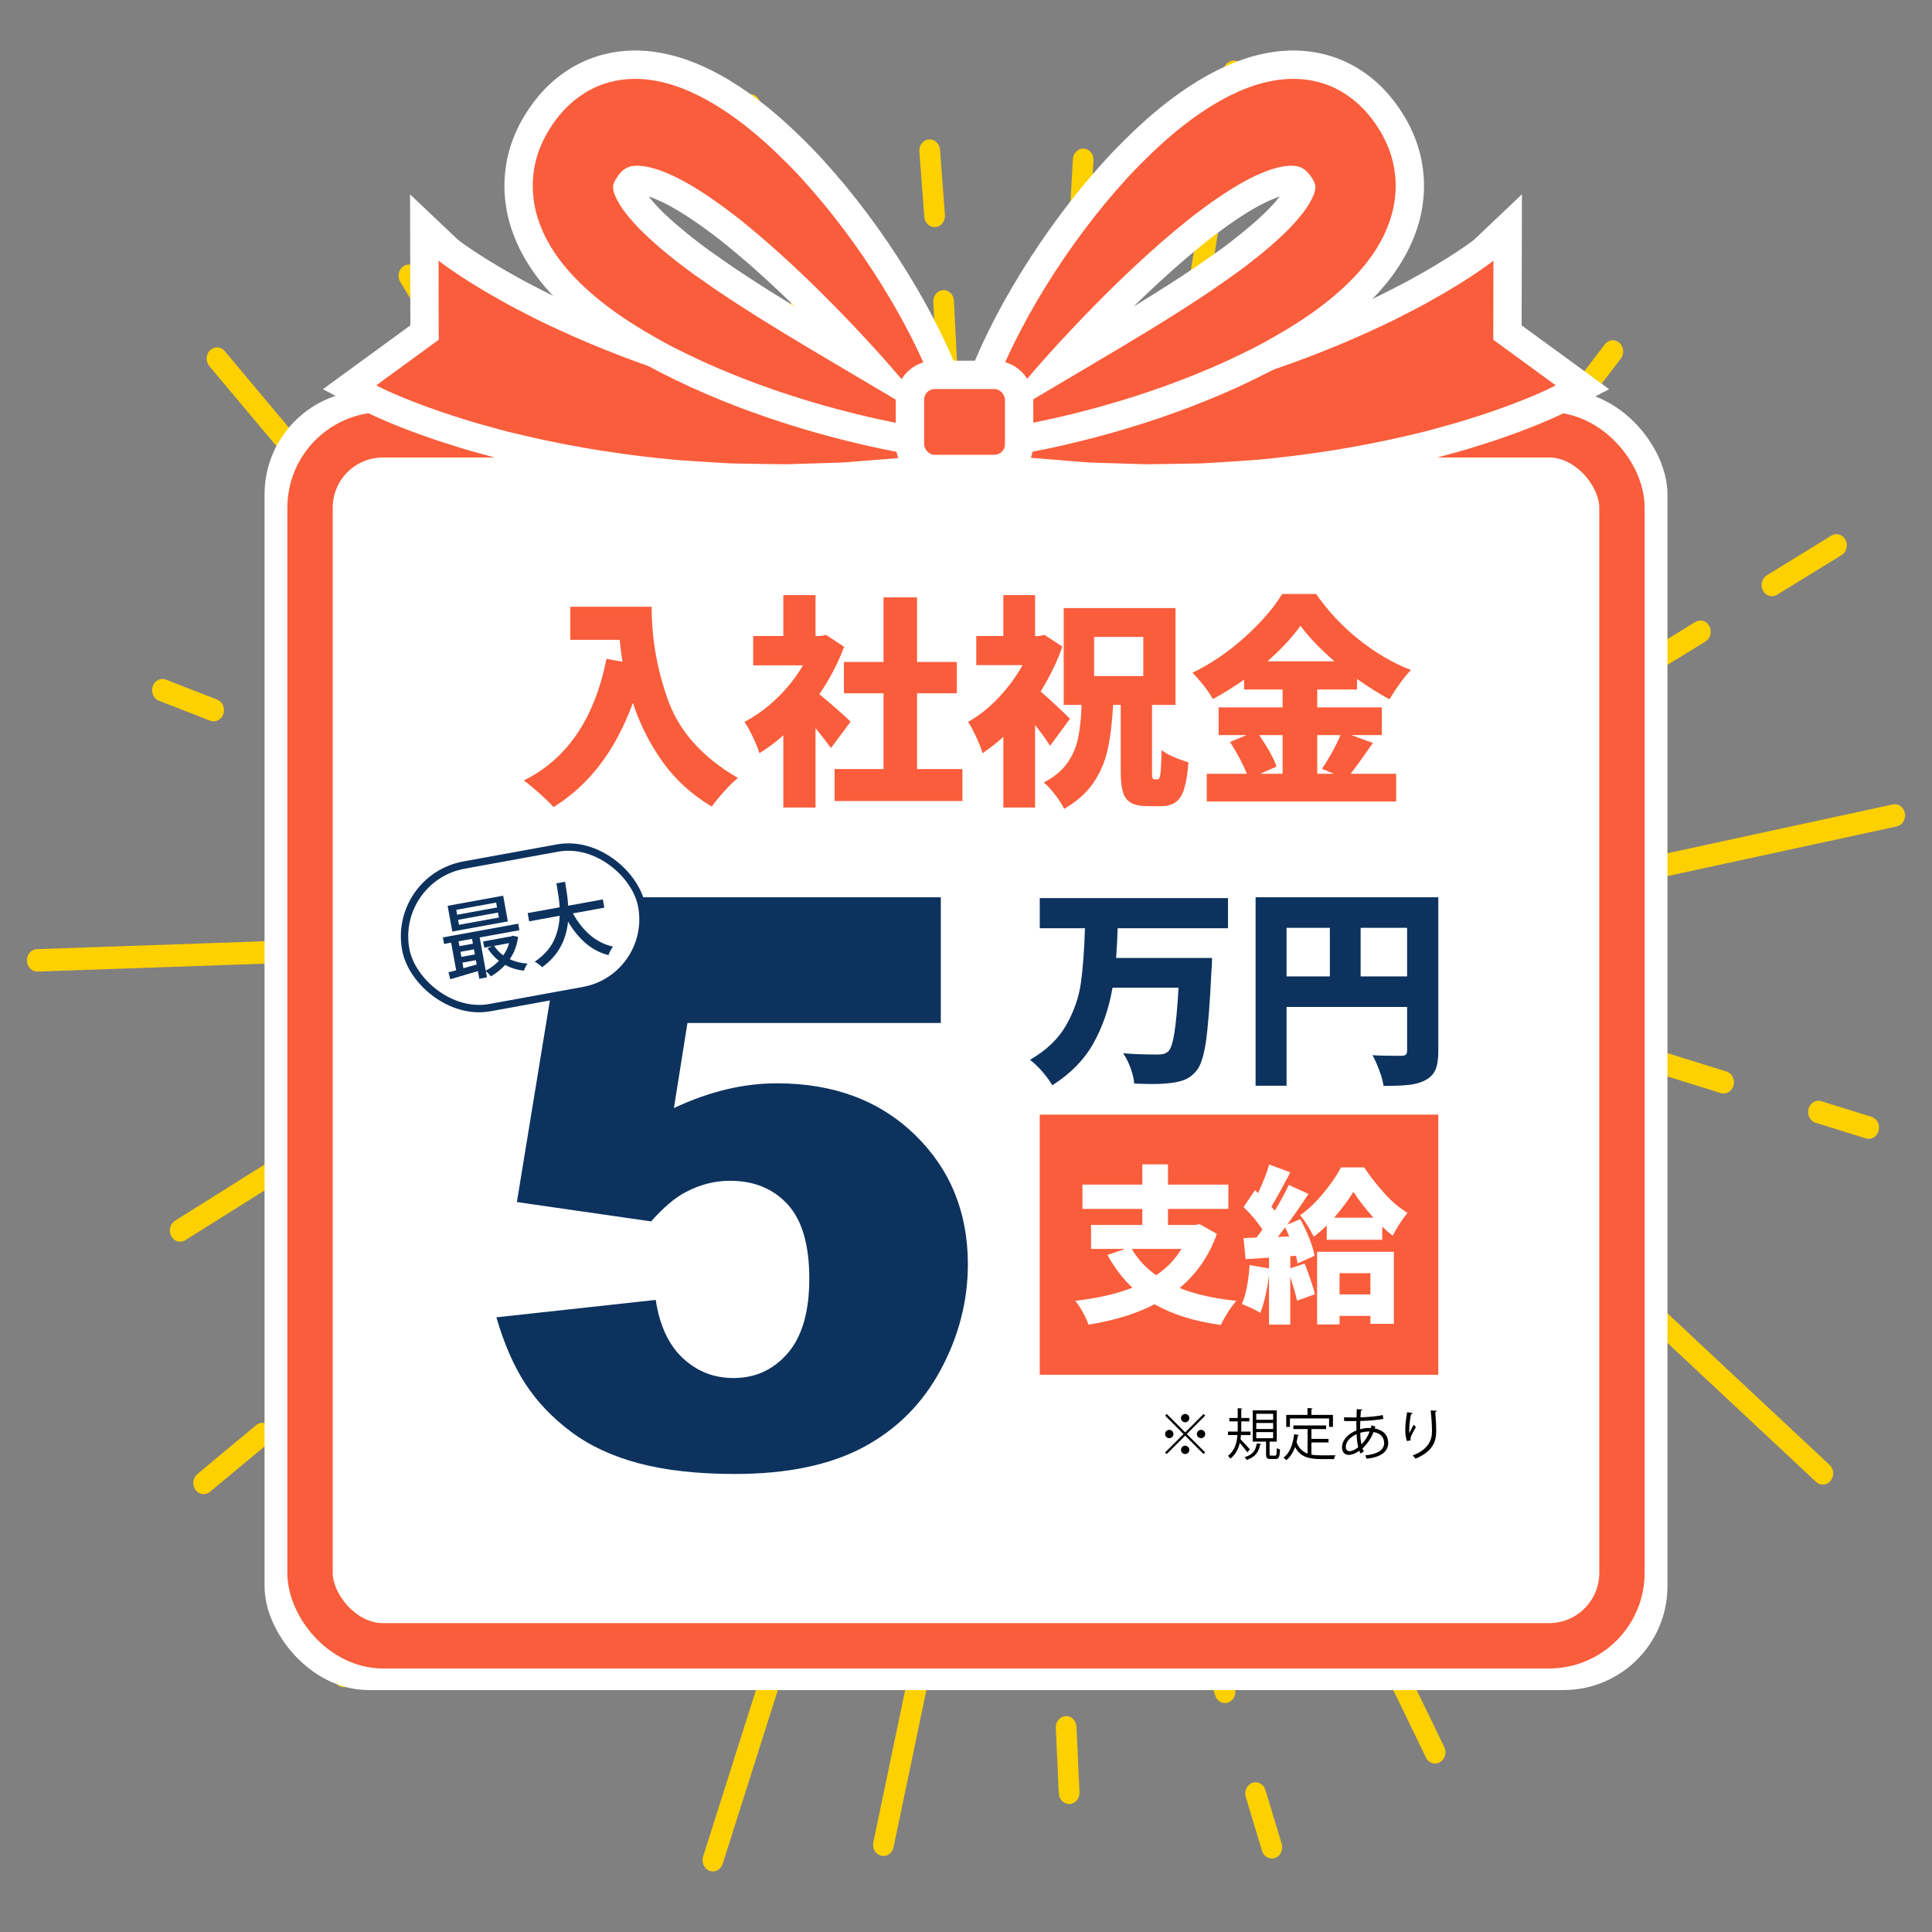 <?xml version="1.0" encoding="UTF-8"?>
<svg xmlns="http://www.w3.org/2000/svg" version="1.1" viewBox="0 0 768 768">
  <rect x="0" y="0" width="768" height="768" fill="#808080" stroke="none"/>
  <defs>
    <style>
      .cls-1 {
        fill: #0d325e;
      }

      .cls-2 {
        stroke: #fa5d3b;
        stroke-miterlimit: 10;
        stroke-width: 18.029px;
      }

      .cls-2, .cls-3, .cls-4 {
        fill: #fff;
      }

      .cls-5 {
        fill: #fa5d3b;
      }

      .cls-6 {
        fill: #fdd000;
      }

      .cls-4 {
        stroke: #0d325e;
        stroke-miterlimit: 10;
        stroke-width: 2.934px;
      }
    </style>
  </defs>
  <!-- Generator: Adobe Illustrator 28.6.0, SVG Export Plug-In . SVG Version: 1.2.0 Build 709)  -->
  <g>
    <g id="_レイヤー_1" data-name="レイヤー_1">
      <g id="_レイヤー_1-2" data-name="_レイヤー_1">
        <g>
          <path class="cls-6" d="M449.707,282.055c-.237,0-.478-.022-.723-.07-2.239-.427-3.731-2.743-3.333-5.167l40.749-249.053c.394-2.42,2.496-4.057,4.772-3.609,2.239.427,3.73,2.743,3.332,5.168l-40.749,249.053c-.354,2.159-2.09,3.679-4.048,3.679l0-0Z"/>
          <path class="cls-6" d="M382.741,278.668c-2.171,0-3.988-1.842-4.108-4.219l-7.642-154.429c-.121-2.46,1.62-4.558,3.891-4.693,2.247-.148,4.209,1.755,4.333,4.215l7.642,154.429c.121,2.46-1.624,4.558-3.891,4.693-.077.004-.149.004-.225.004Z"/>
          <path class="cls-6" d="M371.521,90.304c-2.122,0-3.923-1.763-4.1-4.097l-1.958-25.982c-.185-2.455,1.503-4.606,3.771-4.806,2.259-.179,4.253,1.624,4.438,4.084l1.957,25.982c.185,2.455-1.503,4.606-3.771,4.806-.112.009-.225.013-.338.013l-0-0Z"/>
          <path class="cls-6" d="M508.522,234.284c-.494,0-.997-.095-1.487-.3-2.119-.888-3.172-3.474-2.352-5.769l15.336-42.874c.82-2.299,3.2-3.435,5.326-2.547,2.119.893,3.172,3.474,2.352,5.769l-15.336,42.874c-.631,1.768-2.191,2.847-3.839,2.847h-0Z"/>
          <path class="cls-6" d="M540.998,275.185c-.925,0-1.853-.335-2.621-1.023-1.753-1.572-1.994-4.38-.547-6.278l100.123-131.011c1.455-1.898,4.048-2.159,5.797-.592,1.753,1.572,1.994,4.38.547,6.278l-100.122,131.011c-.816,1.067-1.99,1.615-3.176,1.615Z"/>
          <path class="cls-6" d="M533.642,161.693c-.495,0-1.001-.095-1.488-.3-2.122-.893-3.172-3.474-2.352-5.769l7.811-21.829c.824-2.299,3.216-3.43,5.326-2.547,2.123.893,3.172,3.474,2.352,5.769l-7.81,21.829c-.635,1.767-2.191,2.847-3.839,2.847l-0.0 0Z"/>
          <path class="cls-6" d="M325.482,151.423c-1.797,0-3.445-1.284-3.96-3.248l-11.075-42.551c-.615-2.373.659-4.833,2.846-5.503,2.199-.649,4.462.714,5.081,3.082l11.075,42.551c.615,2.373-.659,4.833-2.846,5.503-.374.113-.752.165-1.122.165h-0Z"/>
          <path class="cls-6" d="M303.803,67.957c-1.797,0-3.445-1.284-3.959-3.248l-5.64-21.663c-.615-2.369.659-4.833,2.846-5.503,2.179-.658,4.458.714,5.081,3.082l5.64,21.663c.615,2.373-.659,4.833-2.846,5.503-.374.113-.752.165-1.122.165Z"/>
          <path class="cls-6" d="M317.358,278.011c-1.592,0-3.111-1.01-3.783-2.695l-79.834-200.938c-.897-2.264.068-4.885,2.155-5.86,2.074-.949,4.51.07,5.41,2.334l79.834,200.938c.897,2.264-.068,4.885-2.154,5.86-.531.244-1.081.361-1.628.361Z"/>
          <path class="cls-6" d="M425.918,154.009c-.08,0-.165-.004-.245-.008-2.271-.144-4-2.251-3.867-4.711l4.667-86.039c.133-2.455,2.122-4.293,4.349-4.188,2.271.144,4,2.25,3.867,4.71l-4.667,86.039c-.128,2.368-1.942,4.197-4.104,4.197h0Z"/>
          <path class="cls-6" d="M205.128,288.742c-1.117,0-2.235-.492-3.047-1.463l-118.871-141.743c-1.528-1.82-1.403-4.641.281-6.295,1.68-1.645,4.285-1.524,5.813.305l118.871,141.743c1.528,1.82,1.403,4.641-.282,6.295-.788.775-1.777,1.158-2.766,1.158v0Z"/>
          <path class="cls-6" d="M603.595,300.832c-1.431,0-2.826-.81-3.582-2.255-1.126-2.142-.434-4.863,1.544-6.078l23.641-14.545c1.986-1.219,4.494-.466,5.612,1.672,1.126,2.142.434,4.863-1.544,6.078l-23.64,14.545c-.643.396-1.343.584-2.03.584h-0Z"/>
          <path class="cls-6" d="M655.946,267.884c-1.431,0-2.826-.81-3.582-2.255-1.126-2.142-.434-4.863,1.544-6.078l19.999-12.303c1.982-1.219,4.498-.465,5.611,1.672,1.126,2.142.434,4.863-1.544,6.078l-19.999,12.303c-.643.396-1.342.583-2.03.583v0Z"/>
          <path class="cls-6" d="M704.385,237.013c-1.435,0-2.826-.81-3.582-2.255-1.125-2.142-.43-4.863,1.544-6.078l25.643-15.773c1.986-1.219,4.494-.47,5.612,1.672,1.125,2.142.43,4.863-1.544,6.078l-25.643,15.773c-.643.396-1.343.583-2.03.583h0Z"/>
          <path class="cls-6" d="M246.119,249.038c-1.339,0-2.653-.705-3.445-2.011l-15.352-25.307c-1.246-2.055-.719-4.82,1.182-6.173,1.897-1.349,4.45-.779,5.7,1.28l15.352,25.307c1.246,2.055.72,4.819-1.182,6.173-.695.497-1.479.732-2.255.732Z"/>
          <path class="cls-6" d="M211.52,193.156c-1.339,0-2.653-.705-3.445-2.011l-12.988-21.407c-1.246-2.055-.719-4.819,1.182-6.173,1.897-1.35,4.454-.779,5.7,1.28l12.988,21.406c1.246,2.055.72,4.82-1.182,6.173-.695.496-1.479.732-2.255.732Z"/>
          <path class="cls-6" d="M179.192,141.523c-1.339,0-2.653-.705-3.445-2.011l-16.65-27.445c-1.246-2.055-.72-4.82,1.182-6.173,1.898-1.349,4.454-.779,5.7,1.28l16.65,27.445c1.246,2.059.72,4.819-1.182,6.173-.695.496-1.479.731-2.255.731Z"/>
          <path class="cls-6" d="M283.387,743.918c-.443,0-.897-.078-1.339-.244-2.151-.797-3.292-3.335-2.553-5.664l69.23-218.099c.74-2.325,3.079-3.574,5.23-2.765,2.151.797,3.292,3.335,2.553,5.664l-69.23,218.1c-.587,1.846-2.183,3.008-3.891,3.008l0-0Z"/>
          <path class="cls-6" d="M422.923,657c-2.199,0-4.02-1.88-4.108-4.279l-4.9-133.676c-.092-2.464,1.676-4.536,3.948-4.632,2.267-.148,4.189,1.815,4.277,4.275l4.9,133.676c.093,2.464-1.676,4.536-3.948,4.632-.056.004-.112.004-.169.004Z"/>
          <path class="cls-6" d="M424.993,717.135c-2.179,0-4-1.855-4.108-4.236l-1.19-26.038c-.112-2.46,1.64-4.549,3.911-4.672,2.243-.196,4.201,1.777,4.314,4.236l1.19,26.03c.113,2.459-1.636,4.554-3.907,4.676-.068.004-.141.004-.209.004h0Z"/>
          <path class="cls-6" d="M270.342,590.16c-.727,0-1.463-.209-2.131-.645-1.941-1.275-2.564-4.018-1.387-6.125l21.997-39.321c1.182-2.103,3.71-2.773,5.656-1.502,1.942,1.275,2.564,4.018,1.387,6.125l-21.996,39.321c-.776,1.38-2.135,2.147-3.526,2.147Z"/>
          <path class="cls-6" d="M136.743,670.696c-.881,0-1.769-.305-2.52-.936-1.797-1.51-2.123-4.31-.728-6.256l124.51-173.78c1.395-1.942,3.976-2.299,5.777-.788,1.797,1.511,2.122,4.31.727,6.256l-124.51,173.781c-.812,1.132-2.026,1.724-3.256,1.724v-0Z"/>
          <path class="cls-6" d="M244.728,637.6c-.728,0-1.459-.209-2.126-.645-1.946-1.275-2.569-4.014-1.391-6.121l11.199-20.026c1.182-2.098,3.71-2.769,5.656-1.502,1.942,1.275,2.564,4.018,1.387,6.125l-11.199,20.017c-.772,1.385-2.134,2.151-3.525,2.151h0Z"/>
          <path class="cls-6" d="M486.963,677.004c-1.733,0-3.345-1.193-3.911-3.069l-12.695-42.02c-.707-2.338.47-4.859,2.633-5.621,2.163-.775,4.486.514,5.189,2.852l12.695,42.012c.708,2.342-.47,4.859-2.629,5.625-.426.152-.86.222-1.282.222Z"/>
          <path class="cls-6" d="M505.587,738.799c-1.733,0-3.345-1.193-3.911-3.074l-6.464-21.393c-.708-2.338.47-4.854,2.633-5.621,2.159-.775,4.486.514,5.189,2.852l6.464,21.393c.708,2.338-.47,4.854-2.633,5.621-.422.152-.856.222-1.279.222h-0Z"/>
          <path class="cls-6" d="M570.484,701.027c-1.484,0-2.915-.866-3.65-2.386l-84.867-175.282c-1.057-2.181-.277-4.876,1.733-6.021,2.022-1.136,4.507-.305,5.559,1.876l84.867,175.282c1.057,2.181.277,4.876-1.733,6.021-.611.344-1.266.51-1.909.51v-0Z"/>
          <path class="cls-6" d="M351.181,737.793c-.302,0-.607-.035-.913-.109-2.219-.544-3.61-2.934-3.107-5.333l17.587-84.058c.503-2.403,2.705-3.896,4.924-3.365,2.219.544,3.61,2.934,3.107,5.333l-17.587,84.058c-.434,2.072-2.131,3.474-4.012,3.474Z"/>
          <path class="cls-6" d="M724.605,590.16c-.953,0-1.914-.357-2.69-1.084l-118.115-110.419c-1.721-1.606-1.913-4.423-.426-6.286,1.479-1.872,4.088-2.073,5.804-.461l118.115,110.419c1.721,1.607,1.913,4.423.426,6.287-.812,1.023-1.962,1.546-3.115,1.546Z"/>
          <path class="cls-6" d="M174.505,514.212c-1.238,0-2.46-.601-3.268-1.746-1.387-1.95-1.045-4.75.76-6.247l21.57-17.928c1.813-1.506,4.394-1.128,5.769.823,1.387,1.95,1.045,4.75-.76,6.247l-21.57,17.928c-.744.622-1.628.923-2.5.923l0.0 0Z"/>
          <path class="cls-6" d="M130.162,551.883c-1.238,0-2.456-.601-3.268-1.741-1.387-1.955-1.045-4.754.756-6.251l18.25-15.168c1.809-1.506,4.394-1.127,5.768.823,1.387,1.95,1.045,4.75-.759,6.247l-18.242,15.168c-.748.622-1.632.923-2.504.923Z"/>
          <path class="cls-6" d="M80.955,593.952c-1.238,0-2.46-.601-3.268-1.746-1.387-1.95-1.045-4.75.76-6.247l23.395-19.443c1.801-1.502,4.394-1.123,5.769.823,1.387,1.95,1.045,4.75-.76,6.247l-23.396,19.443c-.743.623-1.628.923-2.5.923l-0-0Z"/>
          <path class="cls-6" d="M564.84,527.495c-1.286,0-2.553-.649-3.353-1.867l-16.248-24.645c-1.322-2.003-.892-4.789.957-6.217,1.845-1.436,4.426-.966,5.74,1.036l16.248,24.646c1.323,2.003.892,4.789-.957,6.217-.723.562-1.56.831-2.387.831h-0Z"/>
          <path class="cls-6" d="M598.908,578.088c-1.286,0-2.548-.649-3.352-1.868l-13.744-20.849c-1.323-2.003-.892-4.789.957-6.217,1.845-1.432,4.426-.966,5.741,1.036l13.744,20.849c1.323,2.003.892,4.789-.957,6.217-.724.562-1.56.832-2.388.832Z"/>
          <path class="cls-6" d="M636.936,634.2c-1.286,0-2.548-.649-3.352-1.868l-17.623-26.726c-1.323-2.003-.892-4.789.957-6.217,1.845-1.432,4.426-.966,5.741,1.036l17.623,26.726c1.323,2.003.892,4.789-.957,6.217-.724.562-1.56.832-2.388.832h0Z"/>
          <path class="cls-6" d="M635.573,354.08c-1.922,0-3.642-1.463-4.032-3.583-.446-2.416,1.001-4.763,3.228-5.246l117.609-25.472c2.247-.51,4.402,1.084,4.844,3.496.446,2.416-1.001,4.763-3.228,5.246l-117.609,25.473c-.273.061-.542.087-.812.087Z"/>
          <path class="cls-6" d="M685.162,434.686c-.374,0-.759-.057-1.137-.174l-39.23-12.22c-2.187-.679-3.445-3.152-2.818-5.516.627-2.364,2.911-3.722,5.093-3.052l39.23,12.22c2.187.679,3.445,3.152,2.818,5.516-.519,1.955-2.167,3.226-3.956,3.226Z"/>
          <path class="cls-6" d="M742.831,452.701c-.374,0-.76-.057-1.138-.174l-19.974-6.221c-2.183-.679-3.445-3.147-2.818-5.516.631-2.364,2.891-3.722,5.093-3.052l19.975,6.221c2.187.684,3.449,3.152,2.818,5.516-.518,1.955-2.166,3.226-3.955,3.226Z"/>
          <path class="cls-6" d="M152.544,312.16c-.462,0-.932-.083-1.391-.261l-39.953-15.551c-2.138-.831-3.252-3.387-2.484-5.703.768-2.316,3.135-3.526,5.266-2.69l39.953,15.551c2.143.836,3.252,3.387,2.484,5.703-.607,1.82-2.187,2.952-3.875,2.952h-0Z"/>
          <path class="cls-6" d="M84.923,286.744c-.462,0-.933-.082-1.395-.261l-20.34-7.919c-2.138-.832-3.252-3.387-2.484-5.703.768-2.32,3.131-3.527,5.266-2.691l20.349,7.919c2.138.836,3.248,3.392,2.48,5.708-.607,1.815-2.187,2.947-3.875,2.947l-0-0Z"/>
          <path class="cls-6" d="M71.629,493.585c-1.419,0-2.802-.797-3.566-2.221-1.142-2.133-.47-4.858,1.495-6.095l68.844-43.23c1.978-1.237,4.49-.505,5.628,1.62,1.141,2.133.47,4.858-1.495,6.095l-68.844,43.231c-.651.409-1.363.601-2.062.601v-0Z"/>
          <path class="cls-6" d="M14.808,386.214c-2.211,0-4.04-1.902-4.109-4.314-.076-2.46,1.709-4.519,3.98-4.597l119.876-4.166c2.239-.244,4.173,1.851,4.245,4.31.076,2.46-1.709,4.519-3.98,4.598,0,0-119.964,4.17-120.013,4.17Z"/>
        </g>
        <g>
          <g>
            <rect class="cls-3" x="105.159" y="155.257" width="557.681" height="516.56" rx="41.271" ry="41.271"/>
            <rect class="cls-2" x="123.244" y="172.839" width="521.513" height="481.396" rx="28.994" ry="28.994"/>
            <g id="ribbon">
              <path class="cls-3" d="M312.795,195.814c-3.323-.002-6.656-.063-9.878-.122-1.653-.03-3.307-.061-4.963-.083l-7.605-.133c-1.773-.061-3.483-.173-5.136-.282-.825-.054-1.652-.109-2.479-.156-1.727-.113-3.355-.214-4.985-.315-3.333-.207-6.671-.414-10.009-.67l-.185-.015c-21.103-1.963-41.497-5.211-60.617-9.655l-7.606-1.8c-1.705-.432-3.406-.904-5.107-1.377-.814-.227-2.566-.708-2.566-.708-.809-.229-1.619-.451-2.43-.672-1.684-.459-3.424-.935-5.223-1.494l-7.345-2.315c-2.318-.701-4.539-1.489-6.687-2.252l-2.38-.843c-2.112-.746-4.296-1.516-6.573-2.439l-1.396-.547c-2.073-.809-4.217-1.647-6.488-2.657-.37-.163-.758-.328-1.146-.493-.969-.413-1.936-.828-2.975-1.327l-2.197-1.036c-.381-.176-.76-.355-1.316-.654l-17.143-9.061,34.768-25.37-.124-52.076s19.016,18.034,19.017,18.034l1.302.987c.327.256.713.513,1.095.777.387.268.775.536,1.146.803,1.155.836,2.452,1.679,3.824,2.572l1.454.95c1.269.856,2.686,1.712,4.186,2.618l2.208,1.34c1.526.93,2.968,1.808,4.382,2.573l6.193,3.476c1.087.606,2.28,1.215,3.544,1.861.761.389,1.524.779,2.282,1.176.748.381,1.494.769,2.24,1.156,1.219.633,2.438,1.267,3.671,1.872l6.235,2.93c15.678,7.308,32.811,13.896,50.892,19.568l13.428,3.806c.749.206,1.588.445,2.427.683,1.322.377,2.644.755,3.974,1.091l6.781,1.576c1.615.369,3.269.757,4.925,1.145,2.813.659,5.72,1.34,8.549,1.953l20.614,3.768c1.371.209,2.745.387,4.12.566.86.112,1.72.224,2.58.342,0,0,14.91,1.971,15.375,2.035.589.08,1.178.163,1.768.222l34.772,2.819,1.144,28.339-35.615,4.703c-.918.106-1.837.18-2.756.251-.387.03-17.495,1.413-18.319,1.481-1.669.138-3.34.275-5.011.374l-.309.014-7.304.232-14.846.46h-.177Z"/>
              <path class="cls-5" d="M174.335,103.536l.308.293c.06.078.361.281.53.416l1.202.909c.774.606,1.75,1.239,2.617,1.861,1.747,1.266,3.669,2.476,5.548,3.709,1.859,1.255,3.834,2.416,5.786,3.604,1.956,1.184,3.899,2.398,5.929,3.497l6.041,3.391c2.021,1.127,4.107,2.139,6.162,3.219,2.068,1.054,4.121,2.155,6.211,3.179l6.323,2.971c16.912,7.884,34.494,14.539,52.46,20.167l13.578,3.849c2.272.624,4.539,1.313,6.824,1.886l6.88,1.599c4.595,1.051,9.195,2.176,13.82,3.174l13.949,2.55,7.002,1.28c2.34.361,4.687.635,7.035.957l14.125,1.87c1.18.147,2.361.333,3.542.447l3.548.288,7.108.577,14.268,1.156.327,8.091-14.395,1.904-7.223.951-3.618.476c-1.207.14-2.415.208-3.624.316l-14.539,1.176c-2.429.184-4.862.416-7.295.56l-7.304.232-14.661.454c-4.889-.002-9.783-.137-14.693-.203l-7.373-.128c-2.457-.084-4.905-.287-7.363-.427-4.911-.322-9.842-.593-14.772-.969-19.686-1.831-39.421-4.836-59.109-9.411l-7.39-1.747c-2.46-.623-4.908-1.336-7.368-2.003-2.456-.696-4.926-1.322-7.38-2.085l-7.37-2.324c-2.463-.742-4.919-1.638-7.381-2.508-2.462-.875-4.926-1.717-7.405-2.725-2.479-.977-4.944-1.906-7.481-3.034-1.278-.564-2.482-1.039-3.826-1.683l-1.987-.936c-.36-.177-.598-.268-1.06-.517l-1.267-.67,24.834-18.122-.075-31.518 0.0 0Z"/>
              <path class="cls-3" d="M432.723,195.117l-.155-.009c-1.67-.099-3.341-.236-5.009-.374-.824-.068-17.934-1.451-18.321-1.481-.92-.071-1.839-.145-2.758-.251l-11.016-1.449-24.599-3.254,1.147-28.339,34.771-2.819c.59-.059,1.179-.142,1.768-.222.465-.063,15.429-2.042,15.429-2.042.807-.111,1.668-.223,2.529-.335,1.374-.178,2.748-.356,4.118-.565l20.614-3.768c2.831-.613,5.742-1.296,8.558-1.955,1.653-.387,3.303-.774,4.954-1.152l6.744-1.568c1.333-.336,2.657-.716,3.981-1.093.835-.238,1.67-.476,2.506-.705l13.341-3.783c18.078-5.67,35.211-12.258,50.922-19.582l6.204-2.916c1.232-.605,2.449-1.238,3.667-1.87.748-.388,1.495-.776,2.244-1.158.759-.398,1.521-.787,2.282-1.176,1.263-.645,2.457-1.255,3.571-1.876l6.167-3.461c1.406-.76,2.839-1.633,4.356-2.557l2.249-1.364c1.494-.903,2.906-1.757,4.172-2.61l1.45-.947c1.373-.893,2.671-1.736,3.786-2.545.412-.295.798-.562,1.183-.829.384-.265.77-.523,1.098-.78,0,0,1.302-.986,1.302-.987l19.017-18.065-.124,52.107,34.768,25.37-17.216,9.101c-.484.26-.863.439-1.245.616l-2.266,1.068c-.971.466-1.939.881-2.908,1.294-.387.165-.775.33-1.171.505-2.246.999-4.393,1.838-6.469,2.649l-1.387.543c-2.271.92-4.449,1.689-6.555,2.433l-2.407.852c-2.145.761-4.362,1.549-6.677,2.248l-7.303,2.303c-1.842.573-3.583,1.048-5.268,1.508-.81.221-1.62.442-2.429.671l-.119.033c-.815.221-1.63.448-2.443.675-1.702.473-3.404.945-5.109,1.378l-7.566,1.79c-19.16,4.453-39.555,7.702-60.658,9.665l-.184.015c-3.339.255-6.677.463-10.01.67-1.629.101-3.257.202-4.882.309-.929.053-1.756.108-2.583.162-1.652.108-3.361.221-5.132.282l-7.565.133c-1.698.023-3.352.053-5.005.084-3.222.059-6.554.12-9.877.122h-.177l-22.305-.697Z"/>
              <path class="cls-5" d="M593.665,103.536l-.308.293c-.06.078-.361.281-.53.416l-1.202.909c-.774.606-1.75,1.239-2.617,1.861-1.747,1.266-3.669,2.476-5.548,3.709-1.859,1.255-3.834,2.416-5.786,3.604-1.956,1.184-3.899,2.398-5.929,3.497l-6.041,3.391c-2.021,1.127-4.107,2.139-6.163,3.219-2.068,1.054-4.121,2.155-6.211,3.179l-6.323,2.971c-16.912,7.884-34.494,14.539-52.46,20.167l-13.578,3.849c-2.272.624-4.539,1.313-6.824,1.886l-6.88,1.599c-4.595,1.051-9.195,2.176-13.82,3.174l-13.949,2.55-7.002,1.28c-2.34.361-4.687.635-7.035.957l-14.125,1.87c-1.18.147-2.361.333-3.542.447l-3.548.288-7.108.577-14.268,1.156-.327,8.091,14.395,1.904,7.223.951,3.618.476c1.207.14,2.415.208,3.624.316l14.539,1.176c2.429.184,4.862.416,7.295.56l7.304.232,14.661.454c4.889-.002,9.783-.137,14.693-.203l7.373-.128c2.457-.084,4.905-.287,7.363-.427,4.911-.322,9.842-.593,14.772-.969,19.686-1.831,39.421-4.836,59.109-9.411l7.39-1.747c2.46-.623,4.908-1.336,7.368-2.003,2.456-.696,4.926-1.322,7.38-2.085l7.37-2.324c2.463-.742,4.919-1.638,7.381-2.508,2.462-.875,4.926-1.717,7.405-2.725,2.479-.977,4.944-1.906,7.481-3.034,1.278-.564,2.483-1.039,3.826-1.683l1.987-.936c.361-.177.598-.268,1.06-.517l1.267-.67-24.834-18.122.075-31.518-0.0 0Z"/>
              <path class="cls-3" d="M373.068,182.388l-1.12-.169-.332-.045-3.262-.486-6.38-1.044c-4.878-.876-8.91-1.661-12.691-2.47-7.878-1.656-16.102-3.696-25.104-6.228-17.662-5.022-33.817-10.896-49.417-17.968-3.996-1.832-8.078-3.807-12.175-5.893-3.707-1.908-7.567-4.062-12.194-6.804-9.667-5.776-17.394-11.368-24.353-17.618-4.615-4.172-8.547-8.385-12.047-12.903-4.871-6.369-8.357-12.83-10.699-19.808-1.521-4.594-2.422-9.336-2.693-14.14-.289-5.108.198-10.429,1.409-15.388,1.141-4.622,2.907-9.101,5.258-13.338l.807-1.427.753-1.218c.497-.819,1.04-1.657,1.613-2.487,1.067-1.575,2.319-3.222,3.668-4.819,5.882-7.053,13.718-12.525,22.017-15.353,5.136-1.786,10.671-2.703,16.386-2.703,2.6,0,5.252.192,7.882.571,6.177.902,12.238,2.697,18.552,5.491,4.968,2.215,9.729,4.831,14.581,8.012,7.789,5.082,15.417,11.251,23.302,18.847,3.716,3.577,6.984,6.902,9.988,10.161,3.125,3.453,6.202,6.995,9.216,10.603,11.849,14.42,22.411,29.908,31.453,46.106,5.236,9.523,9.171,17.659,12.419,25.665,2.008,4.911,3.626,9.56,4.934,14.186l.071.261c.557,2.167,1.32,5.134,1.706,8.353l.052.465c.046.402.089.805.119,1.208.04.457.065.916.065,1.373v13.268l-13.784-2.262ZM257.845,78.101c1.082,1.385,2.434,2.928,4.037,4.608,3.978,4.096,9.233,8.648,15.998,13.846,2.984,2.275,6.234,4.561,9.306,6.705,3.226,2.278,6.486,4.485,9.737,6.593,6.218,4.081,12.662,8.116,19.07,12.031-4.621-4.519-9.175-8.799-13.703-12.882-2.999-2.721-5.972-5.314-8.864-7.732-2.91-2.434-5.919-4.95-8.889-7.209-6.677-5.086-12.425-8.951-17.574-11.82-3.637-2.027-6.747-3.356-9.117-4.141Z"/>
              <path class="cls-5" d="M375.556,170.921c-.028-.415-.085-.83-.128-1.245-.283-2.367-.85-4.626-1.431-6.886-1.261-4.457-2.805-8.792-4.534-13.018-3.429-8.454-7.48-16.523-11.816-24.408-8.77-15.708-18.871-30.51-30.262-44.374-2.876-3.443-5.823-6.84-8.855-10.19-3.06-3.32-6.248-6.532-9.52-9.683-6.574-6.333-13.629-12.296-21.662-17.537-4.009-2.628-8.274-5.041-12.963-7.132-4.689-2.075-9.804-3.796-15.598-4.642-5.766-.83-12.396-.661-19.027,1.645-6.63,2.259-12.736,6.794-17.044,11.958-1.091,1.291-2.097,2.613-3.004,3.95-.467.676-.892,1.337-1.303,2.013l-.638,1.03-.652,1.153c-1.714,3.089-3.202,6.64-4.165,10.544-.949,3.889-1.332,8.069-1.105,12.081s1.006,7.808,2.125,11.189c2.281,6.794,5.539,12.066,8.926,16.492,3.429,4.427,7.013,8.115,10.668,11.42,7.325,6.578,14.904,11.728,22.569,16.308,3.839,2.275,7.679,4.457,11.561,6.455,3.896,1.983,7.792,3.873,11.716,5.672,15.698,7.116,31.65,12.788,47.815,17.384,8.09,2.275,16.222,4.334,24.411,6.056,4.094.876,8.217,1.66,12.326,2.398l6.205,1.014,3.103.461.255.031,1.303.2.751.123c0-.154-.014-.307-.028-.461l-0-0ZM371.008,167.955l-5.44-3.381-10.88-6.532-21.676-12.834c-14.352-8.5-28.59-16.953-42.219-25.899-3.414-2.213-6.772-4.488-10.059-6.809-3.301-2.305-6.574-4.611-9.719-7.009-6.262-4.811-12.255-9.822-17.284-15.001-2.479-2.597-4.732-5.226-6.446-7.746-1.714-2.521-2.904-4.903-3.315-6.548-.425-1.706-.312-2.229-.099-3.013.113-.4.312-.953.722-1.66.17-.292.581-.953.864-1.337.297-.461.609-.845.921-1.199,1.204-1.43,2.125-2.029,3.329-2.521,1.176-.477,2.947-.738,5.327-.492,4.774.415,11.178,2.951,17.412,6.425,6.29,3.504,12.637,7.916,18.914,12.696,3.131,2.382,6.205,4.949,9.294,7.531,3.088,2.582,6.149,5.257,9.181,8.008,12.156,10.959,23.943,22.84,35.376,35.213,5.724,6.194,11.32,12.557,16.718,19.12,2.663,3.305,5.313,6.655,7.721,10.16.765,1.091,1.502,2.213,2.196,3.351l-.836-.522Z"/>
              <path class="cls-3" d="M379.73,171.382c0-.459.025-.92.065-1.379.031-.399.073-.798.118-1.197l.052-.467c.384-3.216,1.148-6.186,1.706-8.355l.07-.261c1.31-4.631,2.928-9.281,4.946-14.216,3.236-7.978,7.171-16.113,12.372-25.572,9.076-16.259,19.638-31.747,31.428-46.098,3.077-3.682,6.153-7.224,9.206-10.597,3.075-3.336,6.342-6.661,10.061-10.241,7.882-7.594,15.511-13.763,23.319-18.857,4.835-3.169,9.595-5.786,14.534-7.987,6.34-2.807,12.403-4.601,18.558-5.5,2.652-.382,5.304-.574,7.904-.574,5.715,0,11.25.917,16.451,2.725,8.234,2.806,16.069,8.278,21.996,15.384,1.3,1.537,2.552,3.185,3.676,4.842.517.748,1.062,1.59,1.61,2.492l.703,1.135.764,1.351c2.394,4.314,4.162,8.793,5.295,13.39,1.217,4.982,1.703,10.303,1.415,15.415-.272,4.804-1.173,9.547-2.678,14.094-2.358,7.024-5.844,13.485-10.672,19.797-3.542,4.573-7.474,8.786-12.063,12.934-6.985,6.274-14.712,11.865-24.344,17.621-4.663,2.764-8.524,4.918-12.186,6.802-4.149,2.112-8.231,4.088-12.178,5.896-15.641,7.091-31.795,12.965-49.428,17.978-9.034,2.541-17.259,4.58-25.173,6.245-3.742.801-7.774,1.585-12.652,2.461l-6.54,1.069-3.267.486-.231.027-1.053.162-13.787,2.26v-13.266ZM508.739,78.101c-2.37.785-5.479,2.114-9.117,4.14-5.152,2.87-10.898,6.735-17.57,11.817-2.968,2.259-5.981,4.777-8.895,7.213-2.893,2.418-5.865,5.01-8.835,7.706-4.542,4.095-9.104,8.382-13.73,12.907,6.396-3.908,12.824-7.933,19.015-11.997,3.299-2.139,6.558-4.345,9.742-6.593,3.12-2.179,6.37-4.465,9.386-6.765,6.731-5.171,11.986-9.723,16.032-13.89,1.557-1.632,2.894-3.159,3.971-4.539Z"/>
              <path class="cls-5" d="M553.627,64.098c-.963-3.904-2.451-7.455-4.165-10.544l-.652-1.153-.638-1.03c-.411-.676-.836-1.337-1.303-2.013-.907-1.337-1.913-2.659-3.004-3.95-4.307-5.164-10.413-9.699-17.043-11.958-6.63-2.305-13.261-2.475-19.027-1.645-5.794.845-10.909,2.567-15.598,4.642-4.689,2.09-8.954,4.504-12.963,7.132-8.033,5.241-15.088,11.205-21.662,17.537-3.273,3.151-6.46,6.363-9.521,9.683-3.032,3.351-5.979,6.747-8.855,10.19-11.391,13.864-21.492,28.665-30.262,44.374-4.335,7.885-8.387,15.954-11.816,24.408-1.728,4.227-3.273,8.561-4.534,13.018-.581,2.259-1.148,4.519-1.431,6.886-.043.415-.099.83-.128,1.245-.014.154-.028.307-.028.461l.751-.123,1.303-.2.255-.031,3.103-.461,6.205-1.014c4.108-.738,8.231-1.522,12.326-2.398,8.189-1.722,16.321-3.781,24.41-6.056,16.165-4.596,32.118-10.267,47.815-17.384,3.924-1.798,7.82-3.689,11.716-5.672,3.882-1.998,7.721-4.181,11.561-6.455,7.665-4.58,15.244-9.729,22.569-16.308,3.655-3.305,7.24-6.993,10.668-11.42,3.386-4.427,6.644-9.699,8.925-16.492,1.119-3.381,1.898-7.178,2.125-11.189.227-4.012-.156-8.192-1.105-12.081l0.0 0ZM522.614,76.195c-.411,1.644-1.601,4.027-3.315,6.548-1.714,2.521-3.967,5.149-6.446,7.746-5.029,5.18-11.022,10.19-17.284,15.001-3.145,2.398-6.418,4.703-9.719,7.009-3.287,2.321-6.645,4.596-10.059,6.809-13.629,8.946-27.867,17.399-42.219,25.899l-21.676,12.834-10.881,6.532-5.44,3.381-.836.522c.694-1.137,1.431-2.259,2.196-3.351,2.409-3.505,5.058-6.855,7.721-10.16,5.398-6.563,10.994-12.926,16.718-19.12,11.433-12.373,23.22-24.254,35.376-35.213,3.032-2.751,6.092-5.426,9.181-8.008,3.088-2.582,6.163-5.149,9.294-7.531,6.276-4.78,12.623-9.191,18.913-12.696,6.234-3.474,12.637-6.01,17.412-6.425,2.38-.246,4.151.015,5.327.492,1.204.492,2.125,1.091,3.329,2.521.312.354.623.738.921,1.199.283.384.694,1.045.864,1.337.411.707.609,1.26.723,1.66.213.784.326,1.306-.099,3.013l0-0Z"/>
              <path class="cls-3" d="M410.747,158.836v17.775c0,8.528-6.924,15.452-15.452,15.452h-23.76c-8.528,0-15.452-6.924-15.452-15.452v-17.774c0-8.528,6.924-15.452,15.452-15.452h23.76c8.528,0,15.451,6.923,15.451,15.451Z"/>
              <rect class="cls-5" x="367.352" y="154.653" width="32.128" height="26.141" rx="4.184" ry="4.184"/>
            </g>
          </g>
          <g>
            <g>
              <path class="cls-5" d="M259.042,241.191c0,12.917,2.235,25.463,6.71,37.639,4.473,12.176,13.672,22.323,27.596,30.44-1.482,1.126-3.303,2.889-5.466,5.288-2.163,2.399-3.808,4.429-4.933,6.088-7.94-4.741-14.458-10.679-19.552-17.819-5.096-7.139-9.036-14.945-11.82-23.419-6.874,18.901-17.391,32.706-31.551,41.416-1.186-1.363-3.037-3.17-5.555-5.421-2.519-2.253-4.608-3.969-6.266-5.155,17.182-8.473,28.143-24.588,32.884-48.348l6.399,1.155c-.475-2.607-.859-5.51-1.155-8.71h-19.641v-13.154h32.351Z"/>
              <path class="cls-5" d="M330.319,297.36c-1.542-2.133-3.586-4.769-6.133-7.91v31.551h-12.798v-28.707c-3.142,2.786-6.31,5.155-9.51,7.11-.533-1.778-1.437-3.999-2.71-6.666-1.275-2.666-2.355-4.591-3.244-5.777,4.562-2.369,8.887-5.524,12.976-9.465,4.088-3.94,7.523-8.279,10.309-13.02h-19.819v-11.643h11.998v-16.264h12.798v16.264h1.955l2.222-.444,7.199,4.71c-2.488,6.637-5.777,12.918-9.865,18.842,2.014,1.659,4.355,3.659,7.021,5.999,2.666,2.342,4.473,3.986,5.422,4.933l-7.821,10.487ZM364.536,305.715h18.042v12.709h-50.836v-12.709h19.463v-30.129h-15.731v-12.443h15.731v-25.685h13.331v25.685h15.82v12.443h-15.82v30.129Z"/>
              <path class="cls-5" d="M417.417,296.471c-1.481-2.369-3.466-5.124-5.954-8.265v32.795h-12.62v-28.084c-2.311,2.133-5.066,4.297-8.265,6.488-.475-1.718-1.334-3.911-2.578-6.577-1.243-2.666-2.31-4.621-3.199-5.866,4.266-2.369,8.295-5.555,12.087-9.554,3.791-3.999,6.991-8.339,9.599-13.02h-18.398v-11.554h10.754v-16.264h12.62v16.264h1.6l2.133-.444,7.11,4.622c-2.015,5.866-4.888,11.82-8.621,17.864,1.718,1.482,3.762,3.333,6.133,5.554,2.369,2.222,4.206,3.986,5.51,5.289l-7.91,10.754ZM460.166,309.802c.533,0,.902-.725,1.11-2.178.207-1.451.37-4.606.49-9.465,1.125.949,2.725,1.866,4.799,2.755,2.073.889,4.029,1.599,5.866,2.133-.355,4.503-.92,7.998-1.689,10.487-.77,2.489-1.897,4.266-3.377,5.333-1.482,1.067-3.437,1.6-5.866,1.6h-5.154c-2.963,0-5.215-.445-6.754-1.333-1.542-.889-2.608-2.311-3.2-4.266-.593-1.955-.889-4.739-.889-8.354v-26.307h-3.022c-.355,6.814-1.066,12.68-2.133,17.597-1.066,4.919-2.978,9.392-5.733,13.42-2.754,4.029-6.621,7.465-11.598,10.309-.83-1.719-2.03-3.599-3.599-5.643-1.57-2.044-3.066-3.658-4.487-4.844,4.088-2.133,7.183-4.679,9.287-7.643,2.102-2.962,3.54-6.251,4.31-9.865.769-3.614,1.245-8.057,1.422-13.331h-7.11v-38.483h44.437v38.483h-9.331v26.129c0,1.542.058,2.504.177,2.889.118.386.385.578.8.578h1.245ZM434.925,253.189v15.553h19.553v-15.553h-19.553Z"/>
              <path class="cls-5" d="M545.752,295.316l-2.31,3.289c-2.666,3.852-4.859,6.843-6.577,8.977h18.13v11.02h-75.277v-11.02h15.908c-.77-1.955-1.764-4.073-2.977-6.355-1.216-2.28-2.445-4.369-3.689-6.266l6.576-2.755h-11.109v-11.021h25.418v-7.11h-15.287v-3.911c-3.911,2.786-8.058,5.363-12.442,7.733-.771-1.481-1.971-3.258-3.599-5.333-1.631-2.074-3.126-3.791-4.489-5.155,7.288-3.495,14.205-8.19,20.752-14.087,6.546-5.895,11.509-11.627,14.886-17.198h13.51c4.799,6.874,10.487,12.931,17.064,18.175,6.577,5.243,13.449,9.258,20.619,12.042-2.666,2.786-5.511,6.666-8.532,11.643-4.147-2.251-8.443-4.946-12.887-8.087v4.177h-15.819v7.11h25.684v11.021h-12.176l8.621,3.11ZM500.515,292.205c3.555,5.154,5.866,9.331,6.933,12.531l-6.488,2.844h8.888v-15.375h-9.332ZM530.466,262.877c-5.866-5.095-10.37-9.806-13.51-14.131-3.377,4.741-7.762,9.451-13.153,14.131h26.663ZM523.623,292.205v15.375h6.576l-4.71-1.955c1.302-1.895,2.635-4.073,3.999-6.533,1.362-2.458,2.489-4.755,3.377-6.887h-9.242Z"/>
            </g>
            <g>
              <path class="cls-1" d="M225.303,356.677h148.681v49.97h-100.71l-5.381,33.826c6.969-3.279,13.862-5.739,20.68-7.38,6.816-1.639,13.555-2.46,20.219-2.46,22.549,0,40.847,6.818,54.891,20.449,14.042,13.634,21.064,30.804,21.064,51.508,0,14.556-3.612,28.548-10.84,41.975-7.226,13.429-17.477,23.678-30.75,30.751-13.276,7.072-30.266,10.609-50.97,10.609-14.864,0-27.599-1.411-38.208-4.228-10.609-2.818-19.63-7.02-27.061-12.608-7.433-5.586-13.453-11.916-18.066-18.989-4.613-7.072-8.457-15.887-11.532-26.446l63.347-6.919c1.538,10.148,5.125,17.862,10.763,23.14,5.636,5.281,12.351,7.918,20.142,7.918,8.711,0,15.913-3.306,21.603-9.917,5.689-6.612,8.533-16.476,8.533-29.598,0-13.428-2.871-23.268-8.61-29.521-5.742-6.251-13.377-9.379-22.91-9.379-6.049,0-11.892,1.487-17.528,4.459-4.204,2.152-8.817,6.05-13.838,11.686l-53.353-7.688,19.834-121.159-0-0Z"/>
              <g>
                <rect class="cls-5" x="413.321" y="443.076" width="158.425" height="103.403"/>
                <path class="cls-1" d="M444.28,368.992c-.056,2.588-.252,6.525-.59,11.811h38.13c-.057,2.531-.141,4.275-.253,5.23-.62,12.879-1.35,22.215-2.193,28.007-.844,5.792-2.109,9.671-3.796,11.641-1.294,1.574-2.714,2.699-4.26,3.374-1.548.676-3.446,1.152-5.695,1.435-2.25.281-4.809.421-7.676.421-1.576,0-3.937-.057-7.087-.168-.113-1.801-.591-3.854-1.434-6.159-.844-2.305-1.829-4.273-2.952-5.905,3.767.338,8.378.506,13.834.506.956,0,1.73-.085,2.32-.253.591-.168,1.166-.478,1.73-.928,1.012-.899,1.841-3.388,2.488-7.466.646-4.077,1.195-10.052,1.645-17.925h-26.235c-1.464,8.38-4.036,15.817-7.719,22.313-3.684,6.495-9.097,11.991-16.239,16.492-.957-1.687-2.265-3.488-3.923-5.399-1.659-1.914-3.304-3.487-4.935-4.725,6.467-3.712,11.247-8.279,14.341-13.708,3.092-5.427,5.046-10.98,5.863-16.661.814-5.679,1.362-12.991,1.645-21.933h-17.968v-11.979h74.826v11.979h-43.867Z"/>
                <path class="cls-1" d="M571.747,417.836c0,3.205-.38,5.681-1.139,7.424-.759,1.742-2.096,3.121-4.008,4.133-1.8.955-3.952,1.574-6.453,1.856-2.503.281-5.893.421-10.165.421-.226-1.687-.788-3.741-1.687-6.158-.9-2.418-1.801-4.442-2.7-6.074,1.969.168,4.921.253,8.858.253h2.699c.787,0,1.35-.154,1.687-.464.338-.308.506-.829.506-1.56v-17.377h-47.915v31.296h-12.317v-74.91h72.633v61.159ZM511.43,368.824v19.317h17.208v-19.317h-17.208 0ZM540.871,388.141h18.475v-19.317h-18.475v19.317Z"/>
                <g>
                  <path class="cls-3" d="M483.737,490.486c-3.084,8.674-8.025,15.849-14.82,21.526,6.259,2.504,13.791,4.203,22.599,5.097-1.029,1.072-2.146,2.56-3.353,4.459-1.207,1.899-2.169,3.609-2.884,5.13-10.595-1.475-19.358-4.225-26.287-8.248-7.198,3.755-15.96,6.459-26.287,8.114-.448-1.341-1.207-2.985-2.28-4.929-1.072-1.945-2.078-3.453-3.017-4.526,9.03-1.073,16.607-2.817,22.733-5.231-3.755-3.531-7.064-7.868-9.925-13.009l7.108-2.414h-13.613v-9.522h20.386v-6.371h-23.806v-9.656h23.806v-8.048h10.192v8.048h24.007v9.656h-24.007v6.371h10.864l1.676-.335,6.907,3.889ZM449.873,496.454c2.414,4.114,5.655,7.601,9.724,10.461,4.201-2.817,7.555-6.303,10.059-10.461h-19.782Z"/>
                  <path class="cls-3" d="M518.609,502.288c1.966,4.962,3.329,9.032,4.09,12.205l-7.108,2.548c-.448-2.101-1.341-5.253-2.683-9.455v18.978h-8.449v-19.581c-.359,2.816-.838,5.543-1.442,8.181-.604,2.639-1.286,4.874-2.045,6.707-.805-.537-1.957-1.152-3.453-1.845-1.498-.692-2.783-1.24-3.856-1.643,1.564-3.487,2.592-8.65,3.084-15.491l7.712,1.342v-4.292l-9.321.604-.805-8.383,5.097-.201c.804-.982,1.609-2.056,2.413-3.218-1.967-2.995-4.471-5.968-7.511-8.919l4.56-6.706,1.207,1.14c1.922-4.068,3.397-7.846,4.426-11.333l8.382,3.084c-.358.627-.603,1.119-.737,1.476-2.995,5.633-5.254,9.68-6.773,12.138l1.342,1.676c2.28-3.755,4.134-7.175,5.566-10.26l7.846,3.554c-2.817,4.291-5.633,8.361-8.449,12.205l5.164-2.147c1.341,2.414,2.548,4.962,3.621,7.645,1.073,2.682,1.766,4.985,2.079,6.907l-6.773,3.018c-.134-1.073-.359-2.079-.671-3.018l-2.213.134v4.829l5.701-1.878 0-0ZM512.507,491.492l-1.61-3.621-2.951,3.823,4.56-.201 0-0ZM527.393,487.133c-1.7,1.7-3.419,3.196-5.164,4.493-.626-1.341-1.453-2.839-2.481-4.493-1.029-1.653-2.012-2.995-2.951-4.024,3.084-2.146,6.135-5.039,9.153-8.684,3.018-3.642,5.398-7.096,7.142-10.36h9.187c2.548,3.801,5.32,7.333,8.315,10.596,2.995,3.264,5.968,5.745,8.919,7.443-2.146,2.638-4.113,5.678-5.901,9.12-1.118-.848-2.504-2.056-4.158-3.621v5.231h-22.063v-5.7h0ZM523.571,526.496v-28.902h30.512v28.635h-9.321v-3.153h-12.272v3.42h-8.919 0ZM545.969,484.048c-2.907-3.218-5.566-6.638-7.98-10.26-2.057,3.309-4.606,6.729-7.645,10.26h15.626ZM544.762,506.111h-12.272v8.449h12.272v-8.449Z"/>
                </g>
              </g>
            </g>
          </g>
          <g>
            <path d="M463.811,562.087l7.309,7.309,7.309-7.309.642.643-7.309,7.309,7.309,7.309-.642.642-7.309-7.309-7.331,7.331-.643-.642,7.331-7.331-7.309-7.309.643-.643ZM464.807,571.7c-.908,0-1.661-.754-1.661-1.661,0-.908.754-1.661,1.661-1.661.908,0,1.661.753,1.661,1.661,0,.952-.797,1.661-1.661,1.661ZM469.459,563.726c0-.908.753-1.661,1.661-1.661.908,0,1.661.754,1.661,1.661,0,.908-.754,1.661-1.661,1.661-.952,0-1.661-.797-1.661-1.661ZM472.781,576.351c0,.908-.754,1.661-1.661,1.661-.908,0-1.661-.753-1.661-1.661s.753-1.661,1.661-1.661c.952,0,1.661.798,1.661,1.661ZM477.432,568.378c.908,0,1.661.753,1.661,1.661,0,.908-.753,1.661-1.661,1.661-.908,0-1.661-.754-1.661-1.661,0-.952.798-1.661,1.661-1.661Z"/>
            <path d="M493.313,570.459c-.044.554-.088,1.108-.177,1.661.886.886,3.167,3.411,3.721,4.054l-1.04,1.129c-.554-.82-1.95-2.547-2.968-3.721-.554,2.325-1.639,4.562-3.721,6.246-.222-.31-.687-.82-1.019-1.086,2.769-2.081,3.567-5.316,3.81-8.284h-3.787v-1.373h3.853c.022-.554.022-1.085.022-1.595v-2.459h-3.322v-1.351h3.322v-3.898l1.839.133c-.022.133-.133.244-.421.288v3.477h3.212v1.351h-3.212v2.437c0,.509,0,1.063-.022,1.617h3.699v1.373h-3.788v-0ZM501.354,573.981c-.023.133-.178.244-.421.266-.532,2.658-1.639,4.873-5.36,6.091-.156-.31-.554-.842-.842-1.085,3.411-.997,4.474-2.902,4.851-5.471l1.773.2ZM504.676,578.057c0,.509.088.576.598.576h1.594c.532,0,.643-.332.687-3.035.288.266.886.487,1.263.598-.111,3.035-.487,3.787-1.794,3.787h-1.928c-1.484,0-1.816-.421-1.816-1.95v-4.961h-5.294v-12.425h9.546v12.425h-2.857v4.984ZM499.382,562.021v2.37h6.711v-2.37h-6.711ZM499.382,565.654v2.392h6.711v-2.392h-6.711ZM499.382,569.286v2.437h6.711v-2.437h-6.711Z"/>
            <path d="M521.31,573.405v4.829c1.174.222,2.459.288,3.854.288.775,0,4.673,0,5.692-.023-.244.377-.51,1.063-.576,1.506h-5.183c-4.762,0-8.218-.82-10.277-4.784-.798,2.17-1.927,3.986-3.477,5.205-.244-.288-.776-.732-1.13-.975,2.437-1.794,3.721-5.182,4.231-9.324l1.905.31c-.044.155-.178.266-.443.266-.133.886-.31,1.75-.509,2.592.93,2.481,2.437,3.81,4.385,4.519v-9.746h-5.648v-1.418h13.023v1.418h-5.847v3.92h6.799v1.418h-6.799ZM512.761,563.859v3.345h-1.462v-4.763h8.461v-2.724l2.016.133c-.022.156-.155.266-.465.31v2.281h8.549v4.763h-1.528v-3.345h-15.57Z"/>
            <path d="M546.715,567.026c-.066.288-.133.576-.221.842,3.898.687,5.338,3.123,5.338,5.737,0,3.522-3.013,5.648-8.55,6.268-.088-.31-.398-.974-.598-1.329,4.585-.443,7.531-2.037,7.531-4.895v-.155c-.111-2.569-1.838-3.831-4.209-4.231-.952,2.503-2.569,4.829-4.407,6.512.155.465.354.864.576,1.196l-1.307.82c-.2-.31-.376-.686-.532-1.107-1.771,1.307-3.189,1.661-4.186,1.661-1.772,0-2.68-1.307-2.68-2.946,0-3.057,2.525-5.493,5.737-6.777-.044-1.152-.044-2.415-.022-3.721-3.743,0-4.142,0-4.873-.044l-.045-1.462c1.13.067,3.057.067,4.961.067.022-1.019.067-2.259.111-3.3l2.215.155c-.022.222-.244.399-.576.443-.067.82-.111,1.839-.178,2.658,2.415-.067,6.645-.354,8.882-.93l.199,1.506c-2.348.575-6.622.797-9.147.864-.044,1.152-.067,2.259-.044,3.3,1.55-.487,2.945-.51,3.322-.51.332,0,.62,0,.908.023.089-.354.156-.687.222-1.041l1.572.398v0ZM539.915,575.288c-.354-1.373-.554-3.123-.642-5.183-2.415,1.063-4.297,2.902-4.297,5.05,0,1.307.731,1.75,1.528,1.705,1.041-.022,2.237-.62,3.411-1.572v0ZM544.456,569.064c-.354-.022-2.081-.066-3.743.532.044,1.794.199,3.322.509,4.563,1.329-1.352,2.525-3.145,3.233-5.095Z"/>
            <path d="M559.252,572.829c-.42-1.196-.62-2.923-.642-4.164,0-2.081.222-4.496.753-7.309l2.215.376c-.089.288-.354.354-.643.377-.442,1.838-.753,4.651-.753,6.445,0,.487.022.886.067,1.196.442-1.085,1.262-2.592,1.727-3.433.2.288.643.754.864.975-1.639,2.945-2.126,3.787-2.126,4.717,0,.178.022.354.066.554l-1.528.266v-0ZM571.124,560.78c-.023.266-.2.377-.576.487.155,1.928.376,5.139.376,7.686-.022,4.275-1.572,8.128-8.24,10.897-.244-.354-.775-.952-1.107-1.285,6.046-2.304,7.664-5.959,7.664-9.59,0-2.724-.266-5.936-.51-8.306l2.393.111v-0Z"/>
          </g>
          <g>
            <rect class="cls-4" x="160.507" y="340.025" width="95.396" height="57.598" rx="28.799" ry="28.799" transform="translate(-62.724 43.281) rotate(-10.323)"/>
            <g>
              <path class="cls-1" d="M205.927,372.388c-.371,3.27-1.467,6.237-3.288,8.9,2.091,1.008,4.446,1.591,7.065,1.75-.27.332-.542.776-.818,1.333-.276.556-.48,1.046-.614,1.471-2.736-.28-5.218-1.039-7.444-2.281-1.589,1.75-3.489,3.273-5.702,4.57-.221-.313-.523-.67-.901-1.072-.38-.403-.745-.724-1.094-.966l.442,2.427-3.043.554-.555-3.042c-5.271,1.572-8.924,2.649-10.96,3.232l-.744-2.726,3.061-.84-1.999-10.974-2.803.511-.473-2.597,29.945-5.455.473,2.597-15.793,2.876,2.403,13.196c1.939-.988,3.679-2.294,5.22-3.916-1.709-1.361-3.198-3.008-4.468-4.944l1.752-.848-3.077.56-.448-2.462,11.246-2.049.528-.201,2.086.396ZM200.02,356.052l1.862,10.222-22.084,4.023-1.862-10.223,22.084-4.022ZM197.588,360.733l-.355-1.949-15.861,2.89.354,1.949,15.862-2.89ZM198.317,364.733l-.361-1.983-15.862,2.89.361,1.983,15.862-2.89ZM187.641,373.211l-5.367.977.349,1.917,5.367-.978-.349-1.916ZM183.033,378.361l.368,2.016,5.367-.977-.368-2.017-5.367.978ZM184.223,384.888l5.273-1.49-.311-1.709-5.367.978.405,2.221ZM196.412,375.994c.969,1.447,2.189,2.709,3.656,3.785,1.063-1.536,1.839-3.163,2.326-4.875l-5.982,1.089Z"/>
              <path class="cls-1" d="M227.753,363.079c1.881,3.473,4.166,6.358,6.857,8.659,2.692,2.299,5.717,3.814,9.075,4.545-.326.413-.668.951-1.03,1.618-.361.667-.623,1.261-.787,1.786-3.361-.872-6.36-2.437-8.997-4.702-2.638-2.261-4.995-5.147-7.069-8.654-.737,7.716-4.179,13.771-10.324,18.162-.33-.387-.775-.789-1.333-1.204-.559-.418-1.086-.758-1.58-1.02,3.484-2.33,5.974-5.043,7.47-8.141,1.497-3.098,2.314-6.463,2.453-10.091l-12.135,2.211-.598-3.281,12.717-2.316c-.078-1.327-.206-2.61-.384-3.85s-.415-2.726-.706-4.463l-.218-1.196,3.452-.629c.335,1.965.603,3.665.805,5.098.202,1.436.348,2.911.435,4.425l13.777-2.51.598,3.281-12.477,2.273Z"/>
            </g>
          </g>
        </g>
      </g>
    </g>
  </g>
</svg>